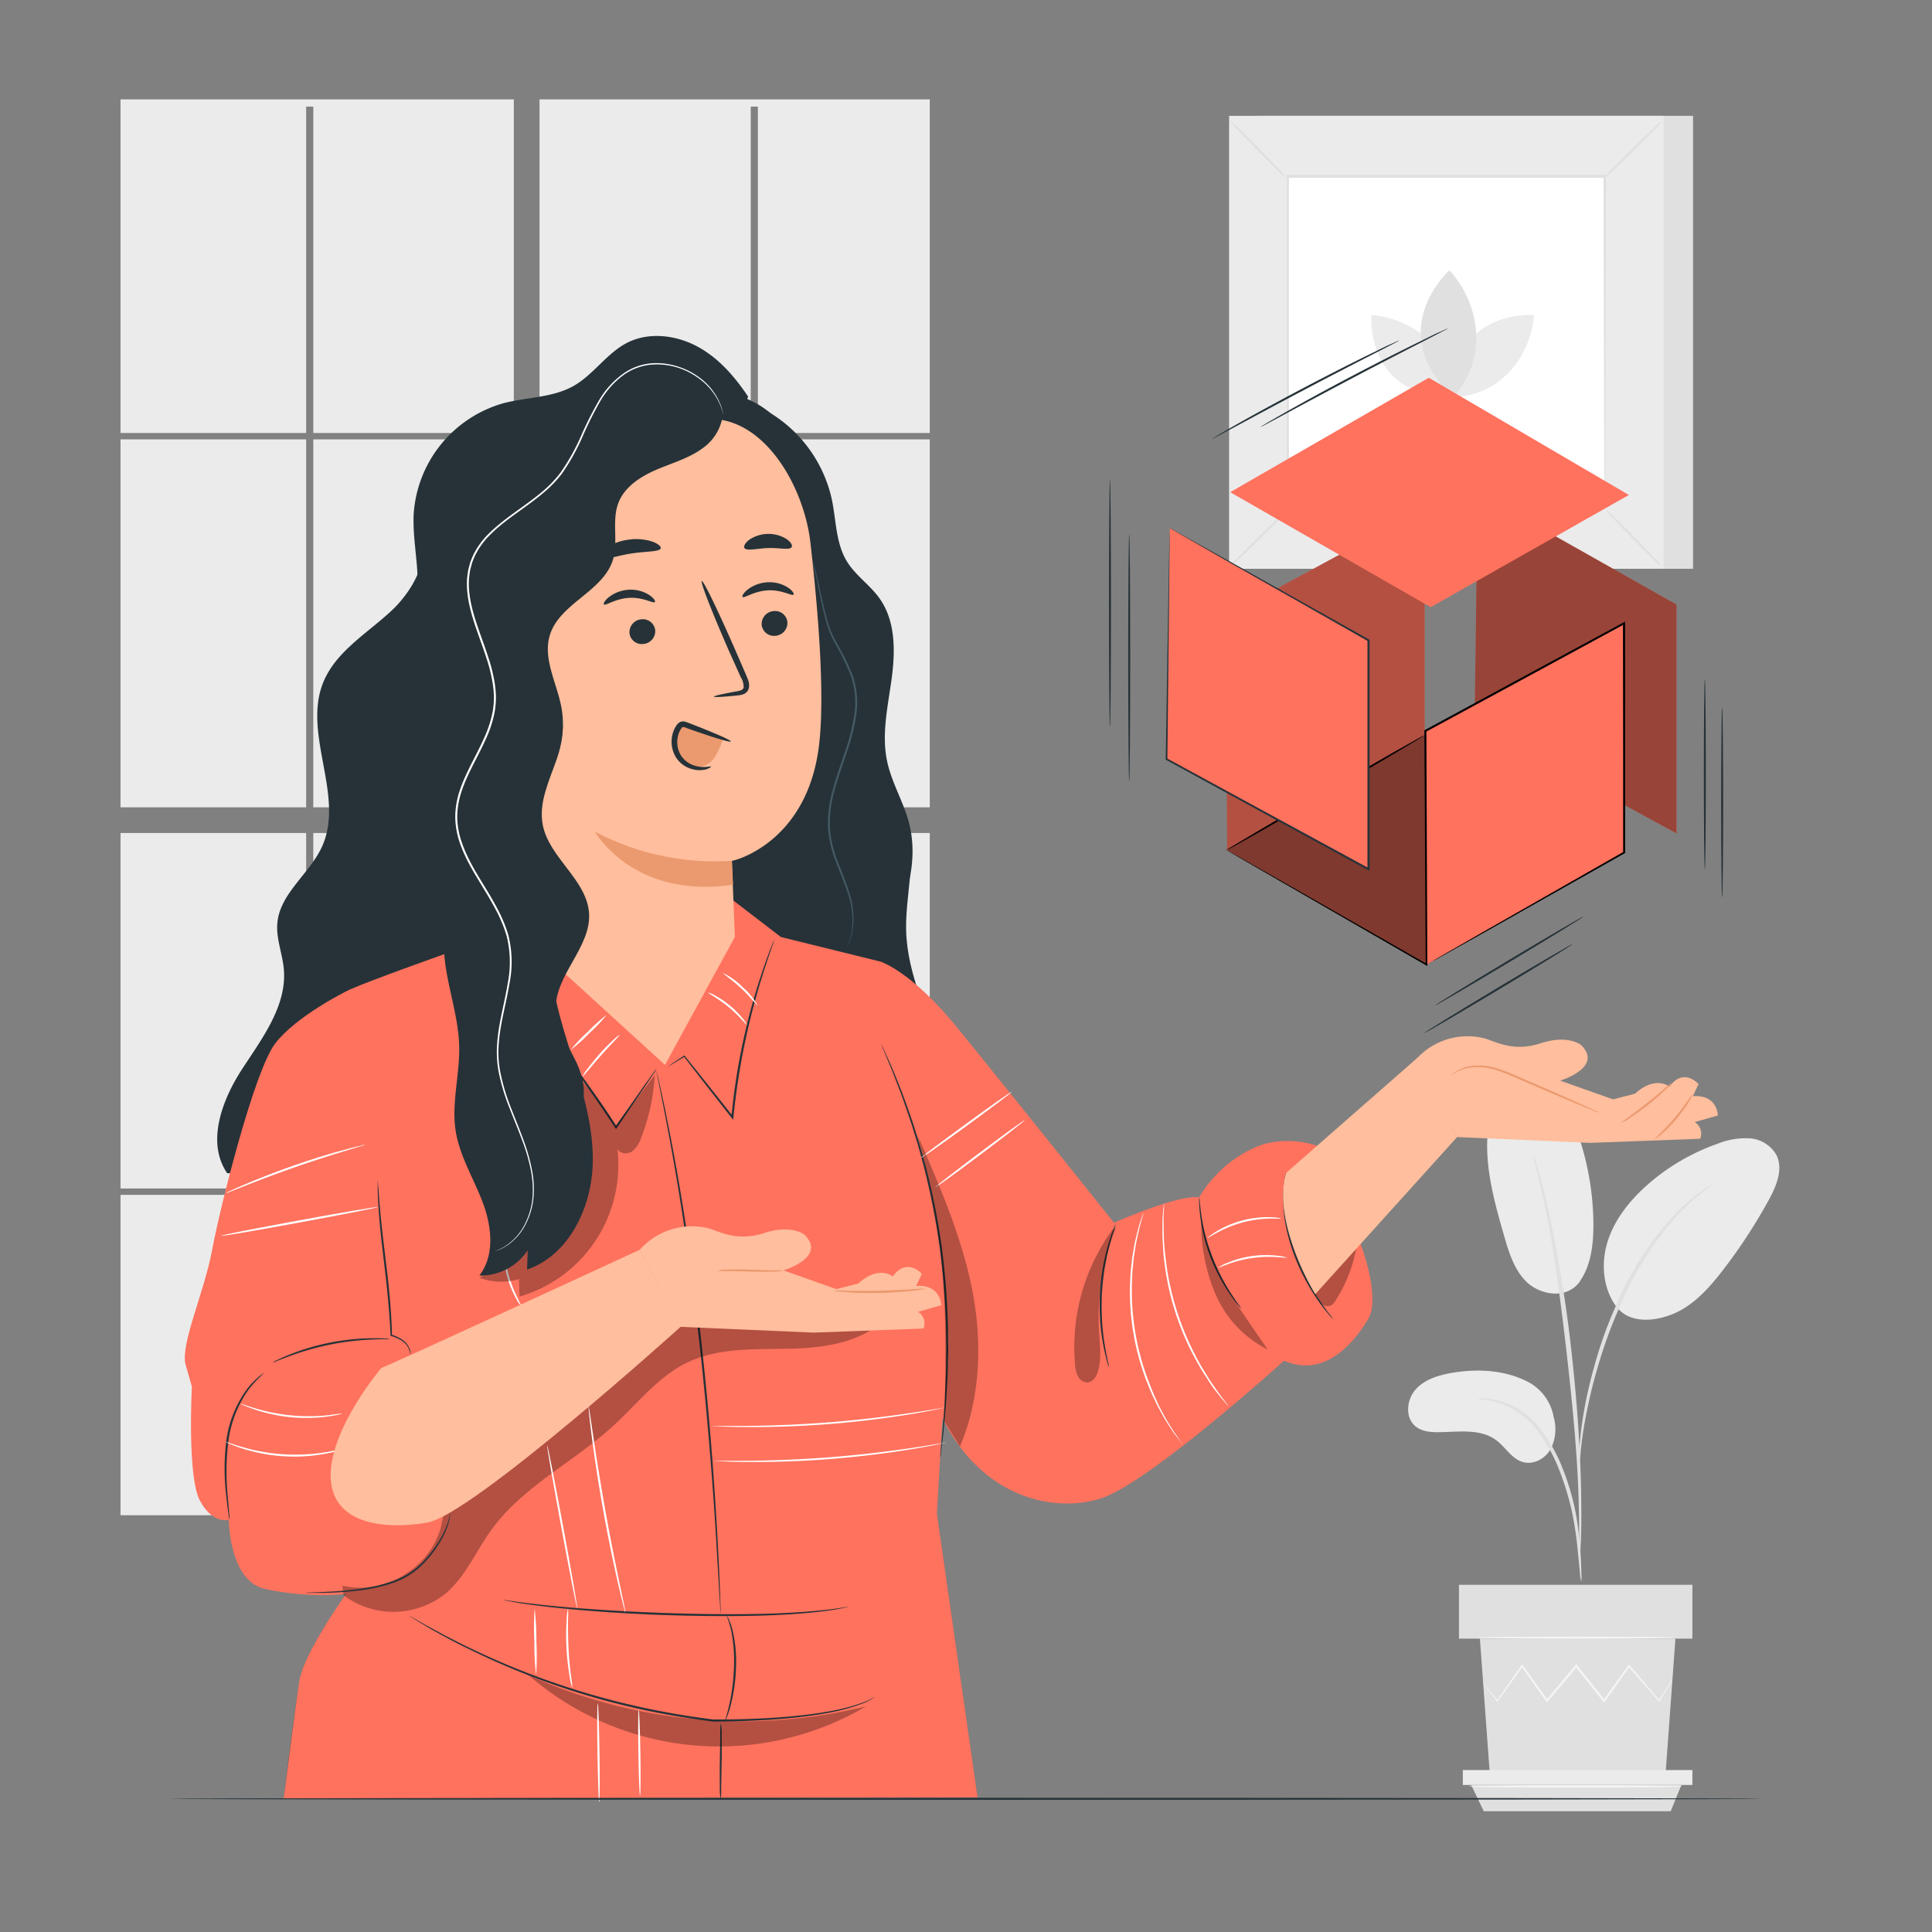 <svg xmlns="http://www.w3.org/2000/svg" viewBox="0 0 500 500"><rect x="0" y="0" width="500" height="500" fill="#808080" stroke="none"/><g id="freepik--background-complete--inject-44"><path d="M395.42,357.62c-5.9-3.05-12.86-3.45-19.42-2.36-3.52.58-7.19,1.63-9.59,4.28s-2.85,7.3-.1,9.58c1.64,1.35,3.92,1.56,6.05,1.53,5.13-.06,10.83-1,14.93,2.13,2.34,1.76,3.9,4.69,6.7,5.56s5.82-.77,7.27-3.24a11.29,11.29,0,0,0,.83-8.34A12.73,12.73,0,0,0,395.42,357.62Z" style="fill:#ebebeb"></path><path d="M409,331.49c-3.61,5.16-10.63,3.45-13.89.3s-4.63-7.71-5.88-12.07c-2.86-9.94-5.75-20.37-3.62-30.5a16.91,16.91,0,0,1,3.89-8.29c2.13-2.25,5.4-3.59,8.39-2.8,3.54.94,5.74,4.41,7.33,7.7A72.73,72.73,0,0,1,412.37,317c0,5-.58,10.3-3.41,14.45" style="fill:#ebebeb"></path><path d="M418.88,338.89c-3.92-4.65-4.67-11.44-2.92-17.28s5.69-10.79,10.23-14.84A55.14,55.14,0,0,1,444.51,296a19.53,19.53,0,0,1,8.24-1.4,8.67,8.67,0,0,1,6.92,4.19c1.93,3.67.08,8.13-1.92,11.77a138.83,138.83,0,0,1-12,18.33c-3.6,4.65-7.74,9.24-13.23,11.34s-11.21,1.85-14.12-2" style="fill:#ebebeb"></path><path d="M409.2,409.32a12.68,12.68,0,0,1-.32-2.35c-.17-1.71-.38-3.85-.63-6.4a89.72,89.72,0,0,0-1.44-9.38,71.88,71.88,0,0,0-3.41-11.08,40.77,40.77,0,0,0-5.65-10,21,21,0,0,0-7.15-5.94,19.79,19.79,0,0,0-6-1.88,10.62,10.62,0,0,1-2.34-.34,11.2,11.2,0,0,1,2.38,0,18.17,18.17,0,0,1,6.28,1.63,21,21,0,0,1,7.54,6,39.91,39.91,0,0,1,5.86,10.22A66.84,66.84,0,0,1,407.69,391a81,81,0,0,1,1.25,9.5c.2,2.72.28,4.92.31,6.44A10.25,10.25,0,0,1,409.2,409.32Z" style="fill:#e0e0e0"></path><path d="M408.76,404.39a5.07,5.07,0,0,1-.06-1.09c0-.81,0-1.84,0-3.11,0-2.7,0-6.6-.14-11.43-.24-9.65-1.07-20-2.67-34.67-1.52-13.76-3.56-29.79-5.72-40.2-.46-2.37-.92-4.5-1.36-6.37s-.77-3.48-1.12-4.79-.53-2.23-.72-3a4,4,0,0,1-.19-1.07,4.53,4.53,0,0,1,.37,1l.91,3c.4,1.29.81,2.89,1.28,4.76s1,4,1.5,6.35a352.48,352.48,0,0,1,6,37.3c1.61,14.67,2.33,28,2.39,37.7.06,4.84,0,8.75-.17,11.45-.07,1.27-.14,2.3-.19,3.11A4,4,0,0,1,408.76,404.39Z" style="fill:#e0e0e0"></path><path d="M408.7,378.63a19.74,19.74,0,0,1,0-3.25c.12-2.09.41-5.11,1-8.8a114.92,114.92,0,0,1,2.86-12.83,105.2,105.2,0,0,1,5.36-15.18A81,81,0,0,1,433.7,314a38.75,38.75,0,0,1,3.7-3.44c.57-.48,1.07-1,1.58-1.34l1.44-1a18.81,18.81,0,0,1,2.74-1.75c.15.21-3.88,2.58-9,8A85,85,0,0,0,418.83,339a118.37,118.37,0,0,0-5.39,15c-1.41,4.72-2.34,9.05-3.05,12.7s-1.06,6.65-1.29,8.72A23.3,23.3,0,0,1,408.7,378.63Z" style="fill:#e0e0e0"></path><polygon points="433.6 424.07 431.02 459.44 385.58 459.44 383 424.07 433.6 424.07" style="fill:#e0e0e0"></polygon><rect x="377.58" y="410.14" width="60.41" height="13.94" style="fill:#e0e0e0"></rect><polygon points="437.99 458.09 437.99 461.95 435.15 461.95 378.58 461.95 378.58 458.09 437.99 458.09" style="fill:#ebebeb"></polygon><polygon points="432.37 468.75 435.15 461.95 380.74 461.95 383.99 468.75 432.37 468.75" style="fill:#e0e0e0"></polygon><path d="M383.84,435.63a1.82,1.82,0,0,0,.22.33l.68.9,2.64,3.39.12.15.11-.16,6.51-9h-.38l6.4,9.06.21.29.22-.27,7.59-9h-.44c.14.16.28.34.42.52,2.36,3,4.64,5.81,6.79,8.52l.23.28.21-.3c2.3-3.26,4.46-6.3,6.4-9.06l-.37,0c3.16,3.59,5.83,6.65,7.89,9l.14.16.1-.18c1-1.75,1.87-3.14,2.48-4.15l.63-1.11a1.86,1.86,0,0,0,.19-.39,1.67,1.67,0,0,0-.26.35l-.7,1.06-2.6,4.08.25,0-7.76-9.1-.2-.23-.17.25-6.47,9h.44l-6.78-8.53-.41-.52-.22-.27-.22.26L400.16,440l.42,0-6.46-9-.19-.26-.19.26-6.36,9.09h.23l-2.76-3.3-.73-.85A1.47,1.47,0,0,0,383.84,435.63Z" style="fill:#f5f5f5"></path><path d="M382.37,423.84c0,.16,11.38.28,25.42.28s25.43-.12,25.43-.28-11.38-.28-25.43-.28S382.37,423.69,382.37,423.84Z" style="fill:#f5f5f5"></path><path d="M380.07,462.33c0,.16,12.38.29,27.64.29s27.63-.13,27.63-.29-12.37-.28-27.63-.28S380.07,462.18,380.07,462.33Z" style="fill:#f5f5f5"></path><rect x="31.19" y="113.71" width="48.04" height="95.22" style="fill:#ebebeb"></rect><rect x="81.08" y="113.71" width="51.9" height="95.22" style="fill:#ebebeb"></rect><rect x="81.08" y="215.58" width="51.9" height="92" style="fill:#ebebeb"></rect><polygon points="139.63 112.06 194.29 112.06 194.29 27.59 196.14 27.59 196.14 112.06 240.62 112.06 240.62 25.72 139.63 25.72 139.63 112.06" style="fill:#ebebeb"></polygon><rect x="196.14" y="113.71" width="44.48" height="95.22" style="fill:#ebebeb"></rect><rect x="196.14" y="215.58" width="44.48" height="92" style="fill:#ebebeb"></rect><rect x="31.19" y="215.58" width="48.04" height="92" style="fill:#ebebeb"></rect><rect x="139.63" y="215.58" width="54.66" height="92" style="fill:#ebebeb"></rect><rect x="31.19" y="309.23" width="48.04" height="82.91" style="fill:#ebebeb"></rect><rect x="196.14" y="309.23" width="44.48" height="82.91" style="fill:#ebebeb"></rect><polygon points="79.23 112.06 79.23 27.59 81.08 27.59 81.08 112.06 132.98 112.06 132.98 25.72 31.19 25.72 31.19 112.06 79.23 112.06" style="fill:#ebebeb"></polygon><rect x="139.63" y="309.23" width="54.66" height="82.91" style="fill:#ebebeb"></rect><rect x="81.08" y="309.23" width="51.9" height="82.91" style="fill:#ebebeb"></rect><rect x="139.63" y="113.71" width="54.66" height="95.22" style="fill:#ebebeb"></rect><rect x="325.71" y="29.98" width="112.45" height="117.22" style="fill:#e0e0e0"></rect><rect x="318.09" y="29.98" width="112.45" height="117.22" style="fill:#ebebeb"></rect><rect x="333.21" y="45.73" width="82.22" height="85.71" style="fill:#fff"></rect><path d="M333.21,132a16.81,16.81,0,0,1-2.06,2.33c-1.32,1.38-3.17,3.25-5.23,5.29s-4,3.85-5.37,5.15a15.19,15.19,0,0,1-2.34,2,14.69,14.69,0,0,1,2-2.32c1.32-1.38,3.17-3.26,5.25-5.3s4-3.87,5.37-5.16A14,14,0,0,1,333.21,132Z" style="fill:#e0e0e0"></path><path d="M415.43,131.8a15.47,15.47,0,0,1,2.33,2c1.38,1.32,3.25,3.17,5.28,5.24s3.86,4,5.16,5.36a16.27,16.27,0,0,1,2,2.35,15,15,0,0,1-2.33-2c-1.37-1.32-3.25-3.18-5.29-5.25s-3.87-4-5.16-5.37A15.08,15.08,0,0,1,415.43,131.8Z" style="fill:#e0e0e0"></path><path d="M415.2,46a16.81,16.81,0,0,1,2.06-2.33c1.32-1.38,3.17-3.25,5.24-5.28s4-3.86,5.36-5.16a15.65,15.65,0,0,1,2.35-2,15.17,15.17,0,0,1-2,2.32c-1.32,1.38-3.17,3.26-5.25,5.3s-4,3.87-5.37,5.16A14,14,0,0,1,415.2,46Z" style="fill:#e0e0e0"></path><path d="M333,46.17a15.47,15.47,0,0,1-2.33-2.05c-1.37-1.32-3.24-3.17-5.28-5.24s-3.86-4-5.16-5.36a15.71,15.71,0,0,1-2-2.35,15.24,15.24,0,0,1,2.32,2c1.38,1.32,3.25,3.18,5.29,5.25s3.87,4,5.16,5.37A15.08,15.08,0,0,1,333,46.17Z" style="fill:#e0e0e0"></path><path d="M415.2,131.44s0-.15,0-.41,0-.68,0-1.2c0-1.06,0-2.61,0-4.62,0-4,0-10-.07-17.46,0-15-.08-36.4-.14-62l.27.27-82,0h0l.31-.31c0,31.46,0,60.89,0,85.71l-.26-.27,59.38.14,16.67.07,4.41,0h1.14l.39,0h-.36l-1.11,0-4.36,0-16.61.07-59.55.13h-.27v-.26c0-24.82,0-54.25,0-85.71v-.31h.32l82,0h.27v.27c-.05,25.69-.1,47.14-.13,62.19,0,7.48-.06,13.36-.08,17.4,0,2,0,3.52,0,4.57,0,.5,0,.89,0,1.17S415.2,131.44,415.2,131.44Z" style="fill:#e0e0e0"></path><path d="M354.91,81.54s-1.76,21.22,21.22,21.22C376.13,91.43,366.79,82.49,354.91,81.54Z" style="fill:#ebebeb"></path><path d="M397,81.55s-21.22-1.76-21.22,21.22C387.06,102.77,396,93.43,397,81.55Z" style="fill:#ebebeb"></path><path d="M375.11,69.94s-17.34,15.56.95,32.82C384.56,93.75,383.84,79.62,375.11,69.94Z" style="fill:#e0e0e0"></path></g><g id="freepik--Character--inject-44"><path d="M231.12,207.51c3.76,4.3,4.74,10.39,4.57,16.1S234.37,235,234.5,240.7c.29,11.82,6,22.71,9.92,33.86s5.8,24.38-.87,34.14c-5,.49-10.07,1-15,0s-9.73-3.73-12-8.19c-1.89-3.68-1.87-8-1.79-12.15q.51-30.27,1-60.53" style="fill:#263238"></path><path d="M107.8,135.8c4.56,7.24-.51,16.81-6.83,22.58s-14.3,10.5-17.41,18.46c-5.2,13.29,5.66,29.13-.17,42.15-3.17,7.09-10.9,12.13-11.61,19.86-.37,4,1.31,7.92,1.67,11.94.85,9.56-5.67,18-10.86,26s-9.23,18.94-3.78,26.85l71.61-1.89a10.36,10.36,0,0,0,5.15-1c3.24-1.95,3.36-6.52,3.09-10.29L131.79,194" style="fill:#263238"></path><path d="M235.28,213.08c-1.4-5.48-4.5-10.45-5.68-16-1.51-7,.18-14.27,1.15-21.39s1.05-14.93-3.1-20.79c-2.47-3.49-6.23-5.95-8.47-9.6-2.88-4.72-2.77-10.6-3.89-16a35.08,35.08,0,0,0-22.49-25.55l-.14,144.73,26.59,8.69c4.88-6.48,9.79-13,13.11-20.41S237.29,220.93,235.28,213.08Z" style="fill:#263238"></path><path d="M193.61,102.65c-3.45-5.19-7.69-10.06-13.19-13s-12.41-3.78-18-1c-5.39,2.72-8.81,8.34-14.08,11.29-5.42,3-12,2.84-18,4.4A32,32,0,0,0,107.06,133c-.47,9.32,3.15,19.26-.88,27.68-3.9,8.13-14.27,13-14.93,22-.61,8.38,7.82,15,8.64,23.34,1,10.65-10.4,19.41-9.69,30.08.65,9.89,11.39,16.66,12.67,26.48,1.14,8.74-5.56,17.77-2.31,26,1.75,4.43,6,7.28,9.58,10.42s7,7.56,6,12.24L217.35,289c-6.23-19.67-12.49-40.76-6.73-60.57,2.08-7.15,5.66-13.79,7.79-20.94,2.46-8.28,2.9-17,2.61-25.68-.55-16.35-3.68-32.52-7.85-48.34-3.18-12.08-8.23-25.44-19.79-30.2" style="fill:#263238"></path><path d="M219,245.37a14.45,14.45,0,0,0,1.39-3.84,21.69,21.69,0,0,0-1.19-11c-.75-2.24-1.77-4.62-2.76-7.24a29.17,29.17,0,0,1-2.13-8.67,30.3,30.3,0,0,1,1.1-9.8c.85-3.33,2.06-6.66,3.2-10.08a52.46,52.46,0,0,0,2.54-10.18,21.1,21.1,0,0,0-.94-9.59,59.73,59.73,0,0,0-3.85-8,36.81,36.81,0,0,1-1.76-3.65c-.46-1.23-.78-2.43-1.09-3.58-1.16-4.61-1.83-8.39-2.4-11-.27-1.3-.5-2.3-.67-3-.08-.32-.15-.57-.2-.77a1.14,1.14,0,0,1-.05-.27,1.1,1.1,0,0,1,.1.25c.06.17.16.42.25.76.2.67.47,1.66.77,3,.63,2.57,1.36,6.35,2.55,10.92.32,1.14.66,2.33,1.12,3.53a36,36,0,0,0,1.76,3.6,58.69,58.69,0,0,1,3.92,8,21.38,21.38,0,0,1,1,9.81,51.67,51.67,0,0,1-2.55,10.28c-1.14,3.44-2.35,6.75-3.2,10a30.35,30.35,0,0,0-1.11,9.65,29,29,0,0,0,2.05,8.55c1,2.61,2,5,2.71,7.28a21.47,21.47,0,0,1,1,11.12,12,12,0,0,1-1,2.89c-.16.31-.31.53-.4.69S219,245.38,219,245.37Z" style="fill:#455a64"></path><path d="M130.12,235.52l-7.89,8.84s-29.67,10.4-32.83,12.3,20.2,129.66,20.2,129.66-30.3,36.07-32.19,49-4,30.2-4,30.2L253,465.17l-10.53-73.49,3-51.17-17.89-91.75-25.49-6.29-13.57-10.42Z" style="fill:#FF725E"></path><path d="M73.41,465.55v0c0-.17,2.09-17.4,4-30.19.44-3,2.4-7.37,5.84-13.13,2.75-4.6,6.44-10.07,11-16.24,7.61-10.37,15.1-19.31,15.38-19.64-.14-.76-5.94-32.52-11.29-64.11-7.22-42.71-10.22-64.77-8.9-65.57,3.11-1.87,32.26-12.1,32.83-12.3l7.89-8.84h0L188.53,232h0l13.57,10.41,25.5,6.3v0l17.88,91.74-3,51.18,10.53,73.51h0Zm56.72-230-7.89,8.83c-.3.11-29.71,10.43-32.82,12.3-1.29.78,1.8,23.43,8.92,65.52,5.39,31.81,11.23,63.8,11.29,64.12h0c-.07.09-7.66,9.14-15.38,19.65-4.54,6.17-8.23,11.64-11,16.24-3.44,5.74-5.4,10.16-5.83,13.1-1.83,12.56-3.86,29.38-4,30.17L253,465.14l-10.52-73.46,3-51.17-17.88-91.73-25.48-6.29-13.57-10.41Z" style="fill:#263238"></path><path d="M89.4,256.66S76.62,263,71.22,270.05,57,312.18,54.92,323.38,46.73,347.66,48,353.06l1.66,5.81s-1.25,23.24,2.07,29.47,7.47,5,7.47,5,.12,15.81,9.3,17.85c17.1,3.79,36.69.91,42.51-8.22S116.46,390,116.46,390l-7.88-33.62-4.44-9.08-4.28-25.79Z" style="fill:#FF725E"></path><path d="M227.58,248.76s7.86,2.19,19.83,16.82,40.9,50.88,40.9,50.88h0s16.6-7.4,22-6.57a32.31,32.31,0,0,1,13.48-12.47c8.24-4.17,17-.91,17-.91l11.29,25.42c1.88,4.76,4.66,15.07,2,19.45-3.51,5.81-11,15.37-21.78,10.77,0,0-35.14,31.86-47.55,35.69-15.49,4.79-40-3.16-46.51-38.48S227.58,248.76,227.58,248.76Z" style="fill:#FF725E"></path><path d="M186.47,418a2,2,0,0,1,0-.36c0-.27,0-.62-.08-1.07,0-1-.13-2.36-.23-4.13-.21-3.61-.52-8.79-.89-15.17-.8-12.81-2.12-30.49-4.29-49.94-1.09-9.73-2.31-19-3.53-27.37s-2.48-15.93-3.63-22.24c-.54-3.16-1.11-6-1.58-8.51s-.9-4.66-1.26-6.41l-.81-4.05c-.08-.45-.15-.8-.2-1.06a1.93,1.93,0,0,1-.05-.37,2.2,2.2,0,0,1,.1.36c.07.26.15.6.25,1,.21,1,.52,2.31.9,4s.86,3.89,1.35,6.39,1.09,5.35,1.66,8.51c1.2,6.3,2.46,13.84,3.74,22.23s2.48,17.65,3.58,27.38c2.17,19.47,3.43,37.16,4.14,50,.35,6.41.59,11.59.72,15.18.06,1.77.11,3.16.14,4.13,0,.45,0,.81,0,1.08A1.23,1.23,0,0,1,186.47,418Z" style="fill:#263238"></path><g style="opacity:0.3"><path d="M88.9,412.84a21.59,21.59,0,0,0,26.65-.62c5-4.37,7.69-10.83,11.59-16.25,8.13-11.28,21.37-17.6,31.61-27,6.22-5.7,11.55-12.71,19.16-16.37,8.14-3.9,17.59-3.36,26.62-3.56s18.86-1.64,25-8.22l-48,1.5c-6,.19-12.23.42-17.71,2.93-7.67,3.5-12.71,10.85-18.22,17.24a100.78,100.78,0,0,1-21.47,18.74c-3.13,2-6.54,4.07-8.21,7.42-1,2.08-1.27,4.45-1.87,6.7-2.81,10.53-14.85,17.62-25.42,15"></path></g><path d="M116.47,391.5a1.72,1.72,0,0,1,0,.49,6.65,6.65,0,0,1-.18,1.37,19.56,19.56,0,0,1-1.86,4.74,29.17,29.17,0,0,1-4.42,6.12,20,20,0,0,1-7.62,5.19,39.9,39.9,0,0,1-9,2.14c-2.82.38-5.37.54-7.51.62s-3.87.09-5.06.07l-1.38,0a2.2,2.2,0,0,1-.48,0,11.46,11.46,0,0,1,1.85-.12c1.2-.05,2.93-.11,5.06-.23s4.66-.33,7.45-.73a41.2,41.2,0,0,0,8.86-2.16,19.9,19.9,0,0,0,7.47-5,30.39,30.39,0,0,0,4.44-6,21.61,21.61,0,0,0,2-4.6C116.45,392.17,116.41,391.5,116.47,391.5Z" style="fill:#263238"></path><path d="M97.74,305.63a1.53,1.53,0,0,1,.08.49c0,.37.06.83.11,1.39.08,1.2.2,2.95.4,5.1.35,4.31,1.1,10.23,1.88,16.79.75,6.25,1.14,12,1.24,16.19l-.13-.17a10.35,10.35,0,0,1,2.93,1.39,4.89,4.89,0,0,1,1.58,1.88,4.29,4.29,0,0,1,.44,2,9.39,9.39,0,0,0-.63-1.94,4.7,4.7,0,0,0-1.57-1.72,10.33,10.33,0,0,0-2.87-1.28l-.12,0v-.13c-.19-4.22-.63-9.91-1.37-16.15-.78-6.55-1.49-12.49-1.74-16.82-.15-2.16-.21-3.91-.23-5.12,0-.56,0-1,0-1.4A3.14,3.14,0,0,1,97.74,305.63Z" style="fill:#263238"></path><path d="M243.34,377.18a1,1,0,0,1,0-.28c0-.22,0-.49.06-.83.07-.76.17-1.83.29-3.18s.31-3.06.43-5,.36-4.19.44-6.67.28-5.18.29-8.09c0-1.45.06-3,.05-4.51l-.07-4.77a200,200,0,0,0-1.66-21.21,192.61,192.61,0,0,0-4.12-20.86c-.43-1.58-.85-3.12-1.25-4.62s-.89-2.92-1.31-4.31c-.82-2.79-1.75-5.34-2.56-7.68-.39-1.17-.8-2.28-1.21-3.31l-1.13-2.94c-.69-1.85-1.36-3.4-1.9-4.68s-.92-2.24-1.22-2.94l-.3-.78a.84.84,0,0,1-.09-.27,1.57,1.57,0,0,1,.14.25c.09.2.2.44.35.75.31.7.75,1.68,1.31,2.91s1.27,2.81,2,4.65c.36.91.75,1.89,1.17,2.93s.84,2.13,1.25,3.31c.83,2.33,1.78,4.87,2.62,7.67.43,1.39.92,2.82,1.34,4.32s.84,3,1.27,4.62a185.79,185.79,0,0,1,4.17,20.91,193.17,193.17,0,0,1,1.63,21.26c0,1.64,0,3.24.05,4.79s-.06,3.06-.08,4.52c0,2.92-.22,5.63-.35,8.1s-.37,4.71-.52,6.67-.35,3.65-.52,5-.29,2.41-.38,3.17l-.12.82A.87.87,0,0,1,243.34,377.18Z" style="fill:#263238"></path><path d="M287,353.82a8.57,8.57,0,0,1-.47-1.4c-.28-.92-.6-2.26-.93-3.94a54.55,54.55,0,0,1-.83-5.94,63.1,63.1,0,0,1-.13-7.36,62,62,0,0,1,.82-7.31,56.79,56.79,0,0,1,1.37-5.84c.49-1.64.94-2.95,1.3-3.83a9.23,9.23,0,0,1,.6-1.36,7.09,7.09,0,0,1-.4,1.43c-.31.9-.7,2.22-1.14,3.86s-.88,3.61-1.26,5.83a68.39,68.39,0,0,0-.77,7.25,69.67,69.67,0,0,0,.09,7.29c.17,2.24.42,4.24.71,5.92s.55,3,.77,3.95A7.09,7.09,0,0,1,287,353.82Z" style="fill:#263238"></path><path d="M321.2,338.58a5.44,5.44,0,0,1-.84-.9c-.52-.6-1.23-1.51-2-2.67a45.49,45.49,0,0,1-7.78-20.55c-.16-1.4-.23-2.55-.24-3.34a5.16,5.16,0,0,1,0-1.23c.09,0,.16,1.74.57,4.53a50.62,50.62,0,0,0,7.72,20.38C320.16,337.16,321.27,338.52,321.2,338.58Z" style="fill:#263238"></path><path d="M345,341.38a10.32,10.32,0,0,1-1.1-1.19,42.12,42.12,0,0,1-2.69-3.48,53.48,53.48,0,0,1-6.65-12.89,47.69,47.69,0,0,1-2-7.76,36.79,36.79,0,0,1-.47-6.53,20.93,20.93,0,0,1,.14-2.51,13.42,13.42,0,0,1,.24-1.88,8.15,8.15,0,0,1,.34-1.58,11,11,0,0,1-.14,1.61,15.06,15.06,0,0,0-.15,1.87,21.82,21.82,0,0,0-.06,2.49,39.91,39.91,0,0,0,.57,6.45,50.07,50.07,0,0,0,2,7.66,57.48,57.48,0,0,0,6.47,12.86c1,1.53,1.9,2.75,2.54,3.57A8.86,8.86,0,0,1,345,341.38Z" style="fill:#263238"></path><path d="M200.34,243.33a5.44,5.44,0,0,1-.21.71q-.25.75-.69,2c-.59,1.73-1.46,4.23-2.41,7.35a183.09,183.09,0,0,0-5.79,24.81c-.62,3.84-1.09,7.56-1.43,11l-.06.62-.38-.49c-5.33-6.79-9.73-12.44-12.36-15.87l.17,0-3.09,1.87-.81.47a.86.86,0,0,1-.29.13l.25-.19.78-.53,3-2,.1-.07.07.1c2.72,3.35,7.18,8.95,12.54,15.72l-.44.13c.33-3.48.79-7.21,1.41-11.07a167.39,167.39,0,0,1,6-24.83c1-3.11,1.92-5.59,2.57-7.3.32-.82.58-1.46.78-2A4.61,4.61,0,0,1,200.34,243.33Z" style="fill:#263238"></path><path d="M137,261.67s.16.13.41.4l1.09,1.22c.93,1.07,2.27,2.62,3.87,4.59,3.22,3.91,7.52,9.45,11.94,15.79,1.93,2.76,3.72,5.45,5.32,7.92h-.4l7.64-10.86,2.23-3.09a7.45,7.45,0,0,1,.85-1.08,10.29,10.29,0,0,1-.72,1.17l-2.11,3.17c-1.89,2.76-4.48,6.55-7.49,11l-.21.3-.2-.31c-1.61-2.46-3.41-5.13-5.33-7.89-4.42-6.33-8.67-11.89-11.8-15.86l-3.74-4.69-1-1.28A2.39,2.39,0,0,1,137,261.67Z" style="fill:#263238"></path><path d="M226.49,439.19l-.17.11-.53.3-.87.48-.56.31-.67.27a44.75,44.75,0,0,1-8.49,2.46c-7.43,1.48-18.11,2.41-30.57,2.4h0a195.15,195.15,0,0,1-62.68-18.46,148.32,148.32,0,0,1-16.24-9l.3.15.84.46,3.21,1.83,5.13,2.79c2,1,4.32,2.24,6.92,3.45A200.13,200.13,0,0,0,184.67,445h0c12.42.05,23.09-.81,30.5-2.21a47.31,47.31,0,0,0,8.48-2.31l.68-.25.57-.29.88-.44.55-.26Z" style="fill:#263238"></path><path d="M219.52,415.87l-.23.06-.66.14-2.57.5c-2.24.35-5.5.76-9.54,1.06-8.1.64-19.31.77-31.68.43s-23.55-1.18-31.62-2.05c-4-.44-7.28-.9-9.52-1.26l-2.57-.48-.66-.14c-.15,0-.23-.05-.22-.06h.23l.67.09,2.58.38c2.25.3,5.5.7,9.53,1.1,8.06.77,19.24,1.52,31.6,1.89s23.55.27,31.63-.28c4-.25,7.3-.6,9.54-.89l2.58-.4.67-.09A.62.62,0,0,1,219.52,415.87Z" style="fill:#263238"></path><path d="M187.7,445.28c-.08,0,.46-1.5,1-3.94a51.61,51.61,0,0,0,1.24-9.7,40.28,40.28,0,0,0-.72-9.72,39.14,39.14,0,0,0-1.19-3.88,5,5,0,0,1,.55,1,16.73,16.73,0,0,1,1,2.83,35.38,35.38,0,0,1,.89,9.83,44.4,44.4,0,0,1-1.4,9.77c-.15.61-.33,1.16-.48,1.63s-.3.89-.44,1.22A4.16,4.16,0,0,1,187.7,445.28Z" style="fill:#263238"></path><path d="M186.52,465.73a13.83,13.83,0,0,1-.23-2.9c0-1.79-.06-4.27,0-7s.08-5,.11-7a18.11,18.11,0,0,1,.15-2.9,14.08,14.08,0,0,1,.22,2.89c0,1.8.06,4.28,0,7s-.09,5-.12,7A20.83,20.83,0,0,1,186.52,465.73Z" style="fill:#263238"></path><path d="M100.9,346.52a5.23,5.23,0,0,1-1.23.07c-.79,0-1.93,0-3.34.08A69.63,69.63,0,0,0,74.85,351c-1.32.48-2.39.9-3.12,1.2a5.76,5.76,0,0,1-1.16.42,5,5,0,0,1,1.08-.6c.71-.36,1.75-.83,3.07-1.37a60,60,0,0,1,21.6-4.32c1.42,0,2.57,0,3.36.09A6.06,6.06,0,0,1,100.9,346.52Z" style="fill:#263238"></path><path d="M68.44,355.28a30,30,0,0,0-4.1,4.34,29.71,29.71,0,0,0-5.22,13.27,64.58,64.58,0,0,0-.18,14.42c.15,1.78.28,3.26.37,4.38a8.48,8.48,0,0,1,.08,1.61,10.7,10.7,0,0,1-.28-1.59c-.15-1-.34-2.52-.53-4.37a58.39,58.39,0,0,1,0-14.53A28.9,28.9,0,0,1,64,359.4a20.15,20.15,0,0,1,3.07-3.18c.4-.34.75-.56,1-.72S68.42,355.27,68.44,355.28Z" style="fill:#263238"></path><path d="M130.49,324.84c.16,0,.41,3.11,1.64,6.73s2.88,6.29,2.74,6.37a6.08,6.08,0,0,1-1.19-1.67,24.66,24.66,0,0,1-2-4.53,24,24,0,0,1-1.09-4.84A6.12,6.12,0,0,1,130.49,324.84Z" style="fill:#fff"></path><g style="opacity:0.3"><path d="M124.13,330.71a15.87,15.87,0,0,0,10.21.3c0,1.51.07,3,.11,4.55a35.5,35.5,0,0,0,25.33-38.27c.59,1.31,2.52,1.51,3.74.73a7,7,0,0,0,2.39-3.51,51.71,51.71,0,0,0,3.53-16.29l-10.09,13.26a74.82,74.82,0,0,0-13.66-16.63,307.63,307.63,0,0,1-19.78,54.66"></path></g><g style="opacity:0.3"><path d="M287.92,318.22a51.66,51.66,0,0,0-9.69,35,7.43,7.43,0,0,0,.77,3.05,2.78,2.78,0,0,0,2.59,1.49c1.32-.17,2.14-1.52,2.53-2.78,1-3.25.54-6.74.32-10.14a62.79,62.79,0,0,1,4.31-27"></path></g><g style="opacity:0.3"><path d="M339.51,333.31l.8,1.63c.77.48,1,1.72,1.56,2.4a2.36,2.36,0,0,0,2.6.5,2.62,2.62,0,0,0,1-1,37.65,37.65,0,0,0,5.49-13.59A47.5,47.5,0,0,0,339.51,333.31Z"></path></g><g style="opacity:0.3"><path d="M310.91,315.55a46.11,46.11,0,0,0,3.7,19.47,28.69,28.69,0,0,0,13.45,14.22C321.28,339.17,313.38,329.37,310.91,315.55Z"></path></g><g style="opacity:0.3"><path d="M136.73,433.5l.1,0c-.62-.54-1.24-1.08-1.84-1.64Z"></path></g><g style="opacity:0.3"><path d="M136.83,433.54a75,75,0,0,0,87.27,8.09A134.36,134.36,0,0,1,136.83,433.54Z"></path></g><path d="M88.53,365.82a4.71,4.71,0,0,1-1,.29,28.51,28.51,0,0,1-2.84.5,41.68,41.68,0,0,1-18.76-1.83c-1.15-.4-2.06-.75-2.68-1a4.5,4.5,0,0,1-.94-.48c0-.08,1.43.48,3.73,1.17a49.91,49.91,0,0,0,9.22,1.82,49.31,49.31,0,0,0,9.39,0C87,366,88.51,365.73,88.53,365.82Z" style="fill:#fff"></path><path d="M89.16,374.9a5.28,5.28,0,0,1-1.16.42c-.76.24-1.88.52-3.27.81a44.18,44.18,0,0,1-22-1.25c-1.35-.44-2.43-.85-3.16-1.17a6.19,6.19,0,0,1-1.11-.55c0-.09,1.66.58,4.38,1.37a48.92,48.92,0,0,0,21.83,1.23C87.44,375.29,89.13,374.81,89.16,374.9Z" style="fill:#fff"></path><path d="M94.55,296.22a8.6,8.6,0,0,1-1.43.49L89.2,297.9c-3.31,1-7.87,2.44-12.86,4.18s-9.46,3.45-12.68,4.72l-3.81,1.5a7.1,7.1,0,0,1-1.42.5,8.42,8.42,0,0,1,1.34-.68c.88-.42,2.16-1,3.75-1.66,3.19-1.36,7.65-3.13,12.65-4.87s9.58-3.13,12.93-4c1.67-.46,3-.81,4-1A7.68,7.68,0,0,1,94.55,296.22Z" style="fill:#fff"></path><path d="M97.91,312.36c0,.14-9.06,1.93-20.28,4S57.28,320,57.26,319.81s9.05-1.92,20.28-4S97.88,312.22,97.91,312.36Z" style="fill:#fff"></path><path d="M193.28,265.2c-.13.1-1.92-2.26-4.71-4.56s-5.42-3.63-5.35-3.78a6.43,6.43,0,0,1,1.8.76,23.86,23.86,0,0,1,3.89,2.62,23.53,23.53,0,0,1,3.29,3.34A6.22,6.22,0,0,1,193.28,265.2Z" style="fill:#fff"></path><path d="M196.05,260.2c-.13.09-1.77-2.12-4.24-4.42s-4.77-3.81-4.68-3.94a17.38,17.38,0,0,1,5,3.56A17.16,17.16,0,0,1,196.05,260.2Z" style="fill:#fff"></path><path d="M149.39,416.23c-.14,0-2-9.41-4.15-21.08S141.46,374,141.6,374s2,9.42,4.15,21.09S149.53,416.21,149.39,416.23Z" style="fill:#fff"></path><path d="M161.84,417.3a2.2,2.2,0,0,1-.18-.53c-.1-.4-.24-.91-.4-1.53-.34-1.33-.81-3.26-1.36-5.65-1.09-4.79-2.49-11.43-3.81-18.81s-2.31-14.1-2.94-19c-.31-2.44-.55-4.41-.68-5.78l-.15-1.57a2.19,2.19,0,0,1,0-.56,2.17,2.17,0,0,1,.12.55l.25,1.56c.21,1.43.5,3.37.85,5.75.72,4.85,1.77,11.55,3.08,18.93s2.66,14,3.66,18.82c.5,2.34.9,4.27,1.2,5.69l.3,1.55A2,2,0,0,1,161.84,417.3Z" style="fill:#fff"></path><path d="M138.74,433.54a74.31,74.31,0,0,1-.45-8.64,72.65,72.65,0,0,1,.08-8.64,74,74,0,0,1,.45,8.63A72.78,72.78,0,0,1,138.74,433.54Z" style="fill:#fff"></path><path d="M148.11,436.89a15.13,15.13,0,0,1-.68-3,63.29,63.29,0,0,1-.79-14.64,14.22,14.22,0,0,1,.36-3,22.14,22.14,0,0,1,0,3c0,1.87,0,4.45.13,7.3s.43,5.41.66,7.27A21.09,21.09,0,0,1,148.11,436.89Z" style="fill:#fff"></path><path d="M155.07,466.43c-.14,0-.34-5.74-.45-12.82s-.07-12.82.08-12.82.34,5.73.45,12.82S155.22,466.43,155.07,466.43Z" style="fill:#fff"></path><path d="M165.64,464.76c-.14,0-.34-5-.43-11.14s-.06-11.16.08-11.16.34,5,.44,11.15S165.79,464.76,165.64,464.76Z" style="fill:#fff"></path><path d="M265.25,289.86c.08.11-5.06,4.11-11.48,8.94s-11.71,8.64-11.79,8.52,5.05-4.12,11.48-8.94S265.16,289.74,265.25,289.86Z" style="fill:#fff"></path><path d="M261.86,282.56c.09.12-5.11,4-11.61,8.76s-11.84,8.46-11.93,8.34,5.12-4,11.62-8.76S261.78,282.44,261.86,282.56Z" style="fill:#fff"></path><path d="M306.05,373.75a2.74,2.74,0,0,1-.42-.49l-1.13-1.46-.8-1.06c-.28-.4-.56-.85-.87-1.32-.61-1-1.37-2-2-3.29l-1.1-2c-.37-.68-.7-1.43-1.07-2.19-.76-1.5-1.4-3.19-2.11-4.94a64.83,64.83,0,0,1-4.11-24.18c.09-1.9.13-3.7.36-5.37.1-.84.16-1.65.29-2.42s.26-1.51.38-2.22c.21-1.42.57-2.66.83-3.77.14-.55.25-1.07.39-1.54s.28-.88.4-1.27c.24-.71.43-1.29.58-1.74a2.59,2.59,0,0,1,.24-.6,2.76,2.76,0,0,1-.14.63c-.12.46-.28,1-.48,1.77l-.36,1.28c-.12.47-.22,1-.35,1.54-.23,1.11-.56,2.35-.75,3.77-.11.7-.22,1.44-.35,2.2s-.16,1.58-.25,2.41c-.21,1.67-.23,3.46-.31,5.34a66.35,66.35,0,0,0,4.08,24c.69,1.75,1.31,3.43,2,4.93.36.76.68,1.5,1,2.19l1.06,2c.64,1.27,1.37,2.34,1.95,3.31.3.48.57.93.84,1.34l.76,1.08,1,1.52A3.15,3.15,0,0,1,306.05,373.75Z" style="fill:#fff"></path><path d="M318,364a2.57,2.57,0,0,1-.4-.42l-1.08-1.24c-.47-.54-1-1.22-1.63-2s-1.33-1.73-2-2.81-1.5-2.23-2.25-3.54-1.53-2.72-2.32-4.23a70.14,70.14,0,0,1-6.69-21c-.23-1.68-.47-3.28-.56-4.79s-.19-2.9-.22-4.19,0-2.44,0-3.46.08-1.89.15-2.61.12-1.21.16-1.64a2.26,2.26,0,0,1,.09-.57,3.22,3.22,0,0,1,0,.58c0,.43,0,1-.06,1.64s-.07,1.59-.05,2.61,0,2.17.05,3.44.11,2.67.28,4.16.36,3.09.6,4.76a72.89,72.89,0,0,0,6.65,20.82c.78,1.5,1.49,2.94,2.27,4.22s1.48,2.49,2.18,3.55,1.37,2,1.95,2.84,1.11,1.53,1.56,2.09l1,1.31C317.85,363.83,318,364,318,364Z" style="fill:#fff"></path><path d="M331.49,315.36c0,.09-1.13,0-2.93,0a31.17,31.17,0,0,0-6.94,1,30.38,30.38,0,0,0-6.51,2.59c-1.59.85-2.51,1.49-2.56,1.42s.18-.22.59-.53a15.91,15.91,0,0,1,1.78-1.21A25.72,25.72,0,0,1,328.56,315a16.84,16.84,0,0,1,2.15.16A2.59,2.59,0,0,1,331.49,315.36Z" style="fill:#fff"></path><path d="M333.14,325.52c0,.08-1-.08-2.68-.18a31,31,0,0,0-12.67,1.82c-1.55.56-2.49,1-2.52.93a9.14,9.14,0,0,1,2.38-1.27,25.57,25.57,0,0,1,6.3-1.75,25.93,25.93,0,0,1,6.54-.1A9.56,9.56,0,0,1,333.14,325.52Z" style="fill:#fff"></path><path d="M160.37,267.82c.1.11-2.21,2.38-4.85,5.36s-4.65,5.52-4.77,5.43a7.72,7.72,0,0,1,1.14-1.8c.78-1.06,1.91-2.48,3.24-4s2.62-2.78,3.58-3.67A7.84,7.84,0,0,1,160.37,267.82Z" style="fill:#fff"></path><path d="M157,262.65a41.12,41.12,0,0,1-4.47,4.73,42.5,42.5,0,0,1-4.84,4.35,41.12,41.12,0,0,1,4.47-4.73A42.5,42.5,0,0,1,157,262.65Z" style="fill:#fff"></path><path d="M244.41,364.3a3.41,3.41,0,0,1-.59.16l-1.72.36c-1.49.31-3.67.71-6.36,1.16-5.39.89-12.87,1.91-21.18,2.56s-15.86.83-21.32.78c-2.73,0-4.94-.07-6.46-.14l-1.76-.09a2.7,2.7,0,0,1-.61-.07,2.63,2.63,0,0,1,.61,0h1.76c1.53,0,3.73,0,6.46,0,5.45-.05,13-.27,21.28-.92s15.77-1.61,21.16-2.42c2.7-.4,4.88-.74,6.38-1l1.74-.27A2.55,2.55,0,0,1,244.41,364.3Z" style="fill:#fff"></path><path d="M244.83,373.33a2.77,2.77,0,0,1-.59.16l-1.72.36c-1.5.31-3.67.71-6.37,1.16-5.38.9-12.86,1.91-21.17,2.57s-15.86.82-21.32.78c-2.73,0-4.94-.08-6.47-.15l-1.75-.09a2.58,2.58,0,0,1-.61-.07,3.2,3.2,0,0,1,.61,0h1.76c1.52,0,3.73,0,6.46,0,5.45-.05,13-.28,21.28-.93s15.76-1.61,21.16-2.41c2.69-.4,4.87-.75,6.38-1l1.74-.26A2.33,2.33,0,0,1,244.83,373.33Z" style="fill:#fff"></path><g style="opacity:0.3"><path d="M248.43,374.33c5.5-12.7,5.82-27.9,3-41.44s-8.39-26.33-13.92-39c7.83,28.47,7.45,47.69,6.91,74Z"></path></g><path d="M332.83,303.56l34.08-29.87,10.19,20.58-36.71,40.67S329.05,316.5,332.83,303.56Z" style="fill:#ffbe9d"></path><path d="M409.18,270.44s-3.36-2.76-10.42-.45-11.49-.35-14.39-1.21a17.84,17.84,0,0,0-17.89,5.37l10.62,20.12,34.45,1.5L440,294.71a3.47,3.47,0,0,0-1.42-4.32l6-1.7s0-5.43-6.47-5l1.47-3.12s-3.82-4.43-7.52.65c0,0-3.62-3-8.91,1.82l-5.68,1.48-13.7-4.86S415.07,276.27,409.18,270.44Z" style="fill:#ffbe9d"></path><path d="M413.92,288a11.1,11.1,0,0,1-1.53-.56l-4.09-1.68c-3.45-1.44-8.19-3.46-13.42-5.73-2.63-1.12-5.09-2.28-7.42-3a15.78,15.78,0,0,0-6.38-.82,10.41,10.41,0,0,0-4.15,1.25c-.89.51-1.32.91-1.35.88s.09-.12.29-.32a7.11,7.11,0,0,1,1-.74,10,10,0,0,1,4.21-1.44,15.74,15.74,0,0,1,6.56.73c2.39.73,4.86,1.88,7.48,3,5.23,2.27,10,4.35,13.37,5.87l4,1.84A8,8,0,0,1,413.92,288Z" style="fill:#eb996e"></path><path d="M419.6,290.57a14,14,0,0,1,1.92-1.51c1.22-.89,2.89-2.12,4.69-3.55s3.39-2.76,4.53-3.73a12.64,12.64,0,0,1,1.92-1.53,10.75,10.75,0,0,1-1.67,1.8c-1.09,1.05-2.65,2.44-4.46,3.87s-3.53,2.63-4.8,3.45A10.23,10.23,0,0,1,419.6,290.57Z" style="fill:#eb996e"></path><path d="M428.22,294.82c-.11-.12,2.5-2.34,5.21-5.56s4.47-6.15,4.61-6.07a8.21,8.21,0,0,1-1,2,35.64,35.64,0,0,1-3.19,4.4,36.34,36.34,0,0,1-3.8,3.88A8.25,8.25,0,0,1,428.22,294.82Z" style="fill:#eb996e"></path><path d="M98.71,354c.74,0,66.82-30.55,66.82-30.55l10.68,19.87s-54,48.74-65.64,50.73-25,.19-25-12.23S98.71,354,98.71,354Z" style="fill:#ffbe9d"></path><path d="M208.2,319.55s-3.36-2.76-10.41-.45-11.49-.35-14.4-1.21a18,18,0,0,0-17.86,5.6l10.6,19.89,34.44,1.5L239,343.82a3.47,3.47,0,0,0-1.42-4.32l6-1.7s0-5.43-6.47-5l1.47-3.12s-3.82-4.43-7.52.65c0,0-3.61-3-8.9,1.82l-5.69,1.48-13.7-4.86S214.1,325.38,208.2,319.55Z" style="fill:#ffbe9d"></path><path d="M202.71,328.81a9.6,9.6,0,0,1-2.5.28c-1.56.08-3.71.05-6.08,0s-4.5-.13-6-.14a13.08,13.08,0,0,1-2.51-.11,11.9,11.9,0,0,1,2.51-.26c1.55-.08,3.7-.09,6.07,0s4.5.17,6,.18A15.71,15.71,0,0,1,202.71,328.81Z" style="fill:#eb996e"></path><path d="M239.57,333.52a3,3,0,0,1-.92.21c-.6.1-1.47.22-2.55.34-2.15.24-5.15.47-8.46.54s-6.31,0-8.48-.19c-1.08-.07-2-.15-2.56-.23a3.71,3.71,0,0,1-.93-.16,26.62,26.62,0,0,1,3.51,0c2.16.05,5.15.1,8.45,0s6.28-.24,8.44-.39A29.57,29.57,0,0,1,239.57,333.52Z" style="fill:#eb996e"></path><path d="M209.74,140.47c-1.79-15.6-13.14-34.28-28.65-31.83L133,123.43a9.2,9.2,0,0,0-7.74,9.73l13.79,112.31c2.58,2.31,33.05,30.13,33.05,30.13l18.09-33.12s-.8-19.83-.78-19.7,19.83-4.34,22.64-30.64C213.46,179.05,211.72,157.81,209.74,140.47Z" style="fill:#ffbe9d"></path><path d="M203.78,161a3.36,3.36,0,0,1-3.06,3.54,3.21,3.21,0,0,1-3.6-2.84,3.35,3.35,0,0,1,3-3.54A3.2,3.2,0,0,1,203.78,161Z" style="fill:#263238"></path><path d="M205.37,153.88c-.39.46-3-1.29-6.63-1.1s-6.14,2.13-6.56,1.71c-.2-.19.18-1,1.29-1.89a9.25,9.25,0,0,1,5.23-1.91,8.85,8.85,0,0,1,5.3,1.42C205.15,152.9,205.56,153.67,205.37,153.88Z" style="fill:#263238"></path><path d="M169.57,163.12a3.35,3.35,0,0,1-3.06,3.54,3.19,3.19,0,0,1-3.6-2.84,3.35,3.35,0,0,1,3.05-3.54A3.22,3.22,0,0,1,169.57,163.12Z" style="fill:#263238"></path><path d="M169.48,155.81c-.39.46-3-1.29-6.62-1.09s-6.15,2.12-6.56,1.7c-.2-.18.17-1,1.29-1.89a9.24,9.24,0,0,1,5.22-1.91,8.85,8.85,0,0,1,5.3,1.42C169.26,154.84,169.68,155.61,169.48,155.81Z" style="fill:#263238"></path><path d="M184.76,180.3c0-.21,2.19-.71,5.79-1.36.92-.14,1.78-.37,1.9-1a4.72,4.72,0,0,0-.75-2.7l-3.08-6.86c-4.28-9.78-7.44-17.83-7-18s4.19,7.61,8.47,17.39q1.56,3.61,3,6.91c.4,1,1.06,2.19.66,3.59a2.3,2.3,0,0,1-1.44,1.42,6.27,6.27,0,0,1-1.55.3C187.05,180.37,184.78,180.5,184.76,180.3Z" style="fill:#263238"></path><path d="M189.42,222.78A66.47,66.47,0,0,1,154,215.25s9.73,17.49,35.72,13.71Z" style="fill:#eb996e"></path><path d="M171,141.89c-.31,1-3.93.72-8.13,1.44s-7.55,2.06-8.16,1.21c-.27-.41.28-1.36,1.61-2.38a13.61,13.61,0,0,1,6-2.44,13.75,13.75,0,0,1,6.43.42C170.29,140.69,171.11,141.42,171,141.89Z" style="fill:#263238"></path><path d="M204.88,141.6c-.59.85-3.11.13-6.1.24s-5.48.83-6.11,0c-.27-.41.08-1.25,1.15-2.08a8.84,8.84,0,0,1,9.84-.19C204.75,140.36,205.14,141.19,204.88,141.6Z" style="fill:#263238"></path><path d="M118.63,127.2c2.33-3.91,6.71-6,10.89-7.84a247.92,247.92,0,0,1,56.35-16.64c2.58,3.9.54,9.42-3,12.47s-8.2,4.37-12.52,6.17-8.7,4.49-10.34,8.87c-1.74,4.65.08,10-1.42,14.75-2.6,8.15-13.72,11.17-16.27,19.33-1.92,6.18,1.85,12.53,3,18.9a23.12,23.12,0,0,1-21.69,27.15Q120.3,175.83,117,141.3C116.54,136.5,116.16,131.33,118.63,127.2Z" style="fill:#263238"></path><path d="M187,191.41a17.14,17.14,0,0,1-2,4.51,5.85,5.85,0,0,1-4,2.61,5.25,5.25,0,0,1-4.55-2.2,8.43,8.43,0,0,1-1.48-5c0-1.59.63-3.53,2.2-3.79a4,4,0,0,1,1.94.33l8.46,3" style="fill:#eb996e"></path><path d="M184,198.4c-.06-.26-1.84.57-4.45-.33a6.31,6.31,0,0,1-3.5-2.88,6.67,6.67,0,0,1-.37-5.42,6,6,0,0,1,.66-1.28c.31-.36.25-.34.61-.31s.9.31,1.36.46l1.39.49c1.81.63,3.45,1.18,4.83,1.62,2.77.89,4.52,1.34,4.59,1.14s-1.55-1-4.22-2.12c-1.34-.57-2.94-1.22-4.73-1.92l-1.37-.54c-.49-.17-.88-.37-1.55-.55a2,2,0,0,0-1.23.1,2.26,2.26,0,0,0-.88.77,7,7,0,0,0-.85,1.62,7.8,7.8,0,0,0,.57,6.63,7.14,7.14,0,0,0,4.38,3.2,6.79,6.79,0,0,0,3.61,0C183.66,198.78,184,198.48,184,198.4Z" style="fill:#263238"></path><path d="M142.85,180.21c4,4.23,3.08,11,1.17,16.44s-4.64,11.07-3.57,16.76c1.63,8.61,11.47,14.25,12,23s-8.83,15.91-8.62,24.78c.11,4.93,3.17,9.21,5.3,13.66s3.17,10.29-.2,13.9c-4.2,4.5-11.91,2.09-16.57-1.94-9.54-8.22-13.72-21.3-14-33.88s3-24.94,6.1-37.14,6.11-24.65,5.39-37.22" style="fill:#263238"></path><path d="M118.26,231.85c-3.77,5.49-3.86,12.72-2.77,19.29s3.2,13,3.35,19.67c.16,7.26-2,14.53-.94,21.71,1,6.56,4.64,12.38,7,18.59s3.23,13.78-.85,19a14.62,14.62,0,0,0,12.52-6.55c-.05,1.67-.11,3.34-.17,5,10.83-3.71,16.7-16,17-27.43s-3.87-22.46-7.16-33.43-5.79-22.81-2.38-33.74" style="fill:#263238"></path><path d="M187.23,107.43s-.08-.24-.21-.71a11.38,11.38,0,0,0-.68-2,16,16,0,0,0-5.06-6.47A18.5,18.5,0,0,0,176,95.34a18.05,18.05,0,0,0-7-1A14.54,14.54,0,0,0,161.45,97a22,22,0,0,0-6.08,6.79,90.2,90.2,0,0,0-4.55,9.07,55.22,55.22,0,0,1-5.36,9.67,29.66,29.66,0,0,1-4,4.3c-1.48,1.32-3.08,2.54-4.71,3.75-3.27,2.41-6.79,4.71-9.8,7.72a19.76,19.76,0,0,0-3.83,5.13,14.07,14.07,0,0,0-.66,1.49,8.25,8.25,0,0,0-.5,1.55,14.87,14.87,0,0,0-.38,1.6l-.2,1.64c-.31,4.45,1,8.93,2.53,13.3.75,2.2,1.59,4.4,2.32,6.67a42.75,42.75,0,0,1,1.78,7,27.51,27.51,0,0,1,.34,3.64,23.92,23.92,0,0,1-.29,3.68,29.39,29.39,0,0,1-2.24,7.07c-2,4.55-4.63,8.72-6.2,13.25a21.57,21.57,0,0,0-1.29,6.94,20.59,20.59,0,0,0,1.21,6.83c1.5,4.39,4,8.25,6.33,12.09,1.18,1.92,2.28,3.85,3.29,5.82a36.33,36.33,0,0,1,2.42,6.08,28.67,28.67,0,0,1,.26,12.52c-.67,4-1.68,7.84-2.29,11.6a44.41,44.41,0,0,0-.56,5.55,27.74,27.74,0,0,0,.42,5.35,53,53,0,0,0,2.87,9.71c1.16,3,2.37,5.87,3.34,8.63a47,47,0,0,1,2.17,8,25.09,25.09,0,0,1,.2,7.19,18.75,18.75,0,0,1-1.74,5.79,14.47,14.47,0,0,1-5.48,6.2,8.23,8.23,0,0,1-1.12.59,7,7,0,0,1-.84.35l-.71.22.69-.27a6,6,0,0,0,.83-.37,7.4,7.4,0,0,0,1.1-.61,14.52,14.52,0,0,0,5.35-6.2,19.09,19.09,0,0,0,1.68-5.73,25.37,25.37,0,0,0-.25-7.11,46.57,46.57,0,0,0-2.19-7.92c-1-2.74-2.2-5.58-3.37-8.61a52.8,52.8,0,0,1-2.93-9.77,28.51,28.51,0,0,1-.43-5.43,43.26,43.26,0,0,1,.54-5.61c.61-3.78,1.61-7.61,2.27-11.6a28.2,28.2,0,0,0-.27-12.32,35.17,35.17,0,0,0-2.4-6c-1-1.95-2.1-3.87-3.27-5.78-2.3-3.84-4.86-7.72-6.4-12.19a21.12,21.12,0,0,1-1.23-7,21.91,21.91,0,0,1,1.31-7.1c1.6-4.6,4.22-8.79,6.21-13.29a29.5,29.5,0,0,0,2.21-6.94,22.76,22.76,0,0,0,.28-3.59,24.94,24.94,0,0,0-.34-3.57,40.56,40.56,0,0,0-1.75-6.9c-.73-2.25-1.56-4.45-2.32-6.66-1.52-4.39-2.85-8.93-2.54-13.5l.21-1.69a15.22,15.22,0,0,1,.39-1.65,8.8,8.8,0,0,1,.52-1.6,14,14,0,0,1,.68-1.53,20.21,20.21,0,0,1,3.93-5.25c3.07-3,6.61-5.35,9.87-7.75,1.63-1.2,3.22-2.41,4.68-3.71a29.32,29.32,0,0,0,3.91-4.23,54.6,54.6,0,0,0,5.35-9.58,90.9,90.9,0,0,1,4.6-9.1,22.38,22.38,0,0,1,6.2-6.86A14.71,14.71,0,0,1,169,94a18.26,18.26,0,0,1,7.09,1.08A18.63,18.63,0,0,1,181.41,98a15.77,15.77,0,0,1,5,6.59,10.48,10.48,0,0,1,.64,2.08C187.18,107.19,187.23,107.43,187.23,107.43Z" style="fill:#fff"></path></g><g id="freepik--Desk--inject-44"><path d="M456.2,465.53c0,.14-92.33.26-206.19.26s-206.21-.12-206.21-.26,92.31-.26,206.21-.26S456.2,465.38,456.2,465.53Z" style="fill:#263238"></path></g><g id="freepik--Cube--inject-44"><polygon points="317.58 219.94 317.29 159.44 368.69 131.62 368.69 190.95 317.58 219.94" style="fill:#FF725E"></polygon><g style="opacity:0.3"><polygon points="317.58 219.94 317.29 159.44 368.69 131.62 368.69 190.95 317.58 219.94"></polygon></g><polygon points="382.41 127.42 381.62 187.21 433.88 215.68 433.88 156.46 382.41 127.42" style="fill:#FF725E"></polygon><g style="opacity:0.4"><polygon points="382.41 127.42 381.62 187.21 433.88 215.68 433.88 156.46 382.41 127.42"></polygon></g><polygon points="317.29 219.86 369.17 249.63 420.46 220.59 368.68 190.25 317.29 219.86" style="fill:#FF725E"></polygon><g style="opacity:0.5"><polygon points="317.29 219.86 369.17 249.63 420.46 220.59 368.68 190.25 317.29 219.86"></polygon></g><polygon points="369.17 249.63 368.87 189.13 420.27 161.31 420.27 220.64 369.17 249.63" style="fill:#FF725E"></polygon><polygon points="318.38 127.38 370.26 157.14 421.55 128.1 369.77 97.76 318.38 127.38" style="fill:#FF725E"></polygon><path d="M370.69,248.77s.29-.19.87-.53l2.59-1.5c2.29-1.32,5.63-3.24,9.92-5.69l36.1-20.59-.1.18c0-16.93,0-37.2-.05-59.33l.37.23L393,176.4l-24,13,.14-.23c.09,22.48.18,43.09.25,60.5V250l-.32-.18-37.74-21.76-10.4-6-2.71-1.59c-.62-.37-.92-.57-.92-.57l.95.51,2.74,1.54,10.46,5.94,37.83,21.6-.31.18c-.1-17.41-.22-38-.34-60.49V189l.13-.07,24-13,27.44-14.85.38-.2v.42c0,22.13,0,42.4,0,59.33v.12l-.11.06-36.19,20.43-10,5.59-2.62,1.45Z"></path><path d="M368.68,190.25c.08.12-11.31,6.87-25.41,15.07s-25.61,14.74-25.69,14.62,11.31-6.87,25.42-15.07S368.61,190.12,368.68,190.25Z"></path><polygon points="302.75 136.66 301.96 196.45 354.22 224.92 354.22 165.7 302.75 136.66" style="fill:#FF725E"></polygon><path d="M302.75,136.66l.23.12.7.39,2.74,1.52,10.45,5.83,37.46,21,.11.07v.13c0,17.21,0,37.53,0,59.22v.44l-.39-.21-.43-.23-51.81-28.27-.12-.07v-.13c.29-17.95.54-32.92.71-43.43.09-5.2.16-9.3.21-12.11q0-2.07.06-3.18c0-.34,0-.61,0-.8a1.39,1.39,0,0,1,0-.27v1.13c0,.75,0,1.83,0,3.23,0,2.83-.06,6.95-.11,12.19-.1,10.46-.25,25.37-.44,43.24l-.11-.2,51.84,28.21.43.23-.38.23c0-21.69,0-42,0-59.22l.12.2-37.18-21.13-10.45-6-2.77-1.58-.72-.42A1.23,1.23,0,0,1,302.75,136.66Z" style="fill:#263238"></path><path d="M292.24,202.31c-.14,0-.26-14.36-.26-32.06s.12-32.07.26-32.07.26,14.35.26,32.07S292.39,202.31,292.24,202.31Z" style="fill:#263238"></path><path d="M287.26,188.27c-.14,0-.26-14.36-.26-32.06s.12-32.07.26-32.07.26,14.36.26,32.07S287.4,188.27,287.26,188.27Z" style="fill:#263238"></path><path d="M374.69,85a2.1,2.1,0,0,1-.48.3l-1.4.74-5.22,2.69c-4.4,2.25-10.48,5.38-17.16,8.9s-12.71,6.75-17.06,9.1l-5.17,2.78-1.41.74a2,2,0,0,1-.51.22,3,3,0,0,1,.46-.32l1.36-.82c1.2-.7,2.93-1.7,5.09-2.92,4.31-2.43,10.31-5.73,17-9.24s12.8-6.6,17.25-8.77c2.22-1.09,4-2,5.29-2.54l1.45-.66A3.2,3.2,0,0,1,374.69,85Z" style="fill:#263238"></path><path d="M362.1,88.12a2.66,2.66,0,0,1-.47.29l-1.41.75L355,91.84c-4.41,2.26-10.49,5.38-17.17,8.9s-12.71,6.76-17.06,9.11l-5.16,2.77-1.42.74a1.87,1.87,0,0,1-.51.22,2.63,2.63,0,0,1,.46-.31l1.37-.82c1.19-.71,2.93-1.71,5.08-2.93,4.31-2.43,10.31-5.72,17-9.24s12.79-6.6,17.24-8.77c2.23-1.09,4-2,5.29-2.53l1.45-.67A2.1,2.1,0,0,1,362.1,88.12Z" style="fill:#263238"></path><path d="M441.21,225c-.14,0-.26-11-.26-24.64s.12-24.64.26-24.64.26,11,.26,24.64S441.36,225,441.21,225Z" style="fill:#263238"></path><path d="M445.69,232.32c-.14,0-.26-11-.26-24.63s.12-24.64.26-24.64.26,11,.26,24.64S445.84,232.32,445.69,232.32Z" style="fill:#263238"></path><path d="M409.84,237.17c.07.12-8.48,5.38-19.09,11.74s-19.28,11.42-19.35,11.3,8.47-5.38,19.08-11.74S409.76,237.05,409.84,237.17Z" style="fill:#263238"></path><path d="M407,244.33c.08.12-8.47,5.38-19.08,11.74s-19.28,11.42-19.36,11.3S377,262,387.61,255.63,406.89,244.21,407,244.33Z" style="fill:#263238"></path></g></svg>